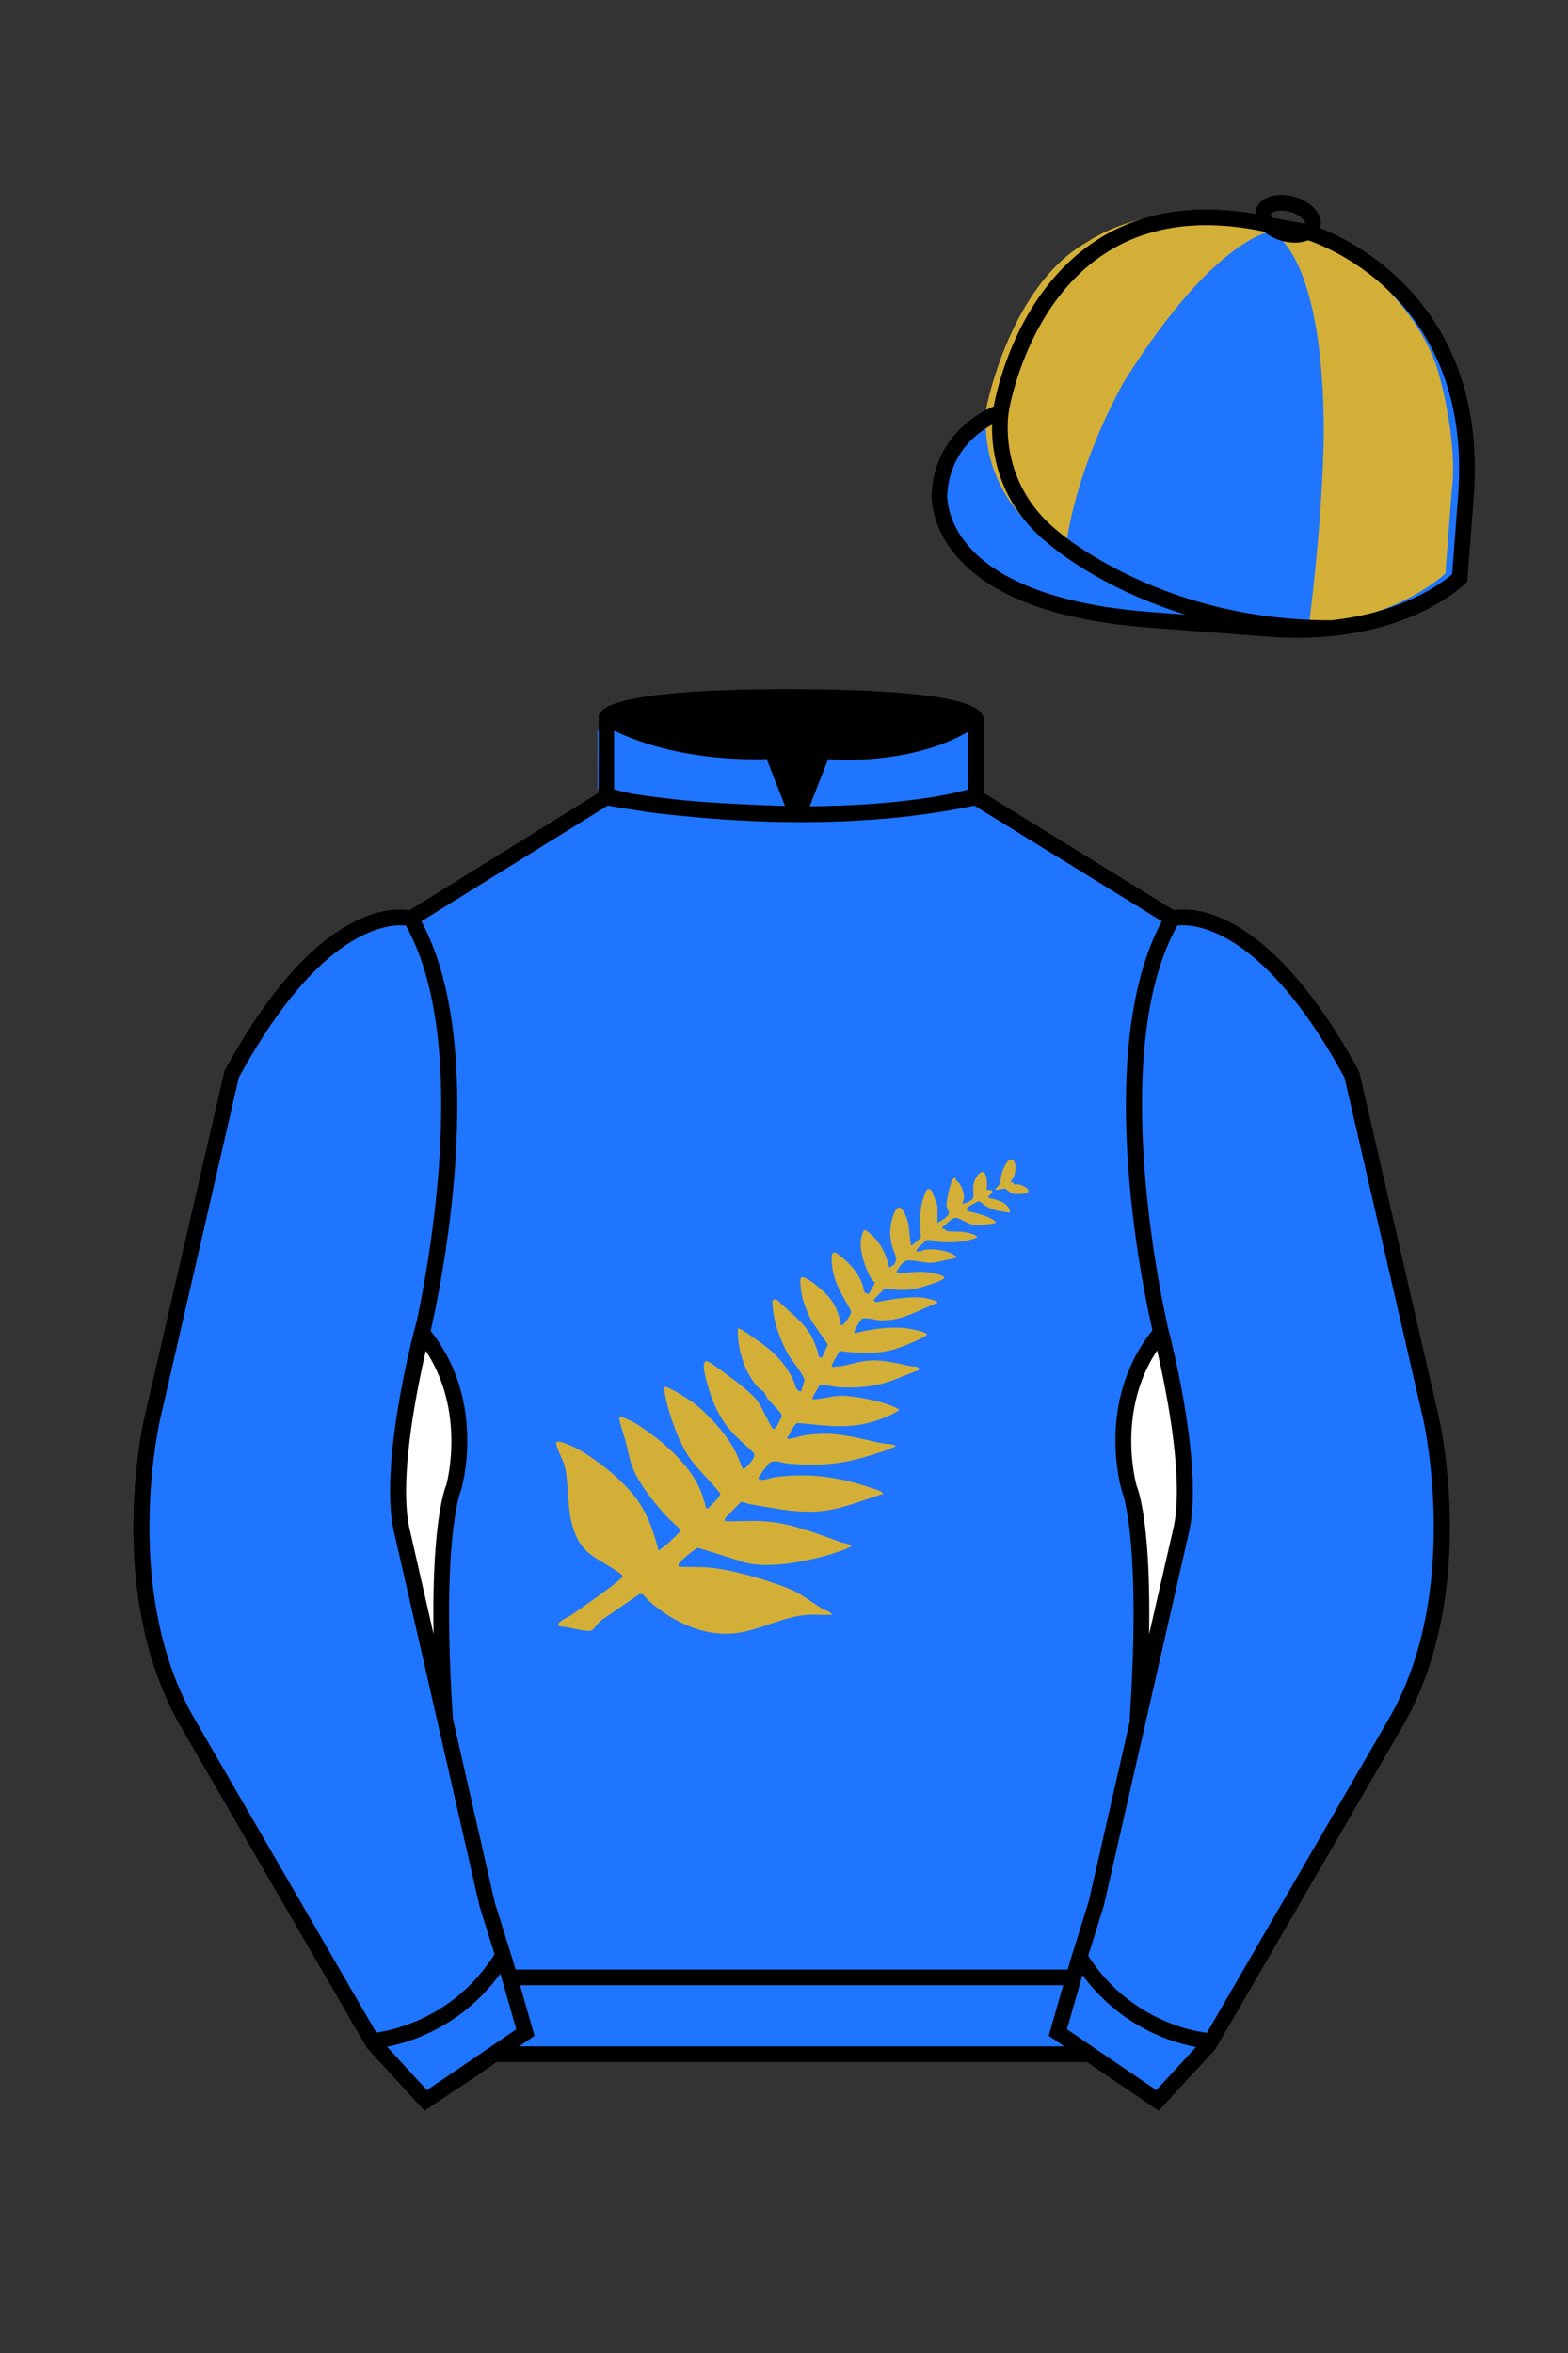 
<svg xmlns="http://www.w3.org/2000/svg" viewBox="0 0 100 150">

	<rect x="0" y="0" width="100" height="150" fill="#333333" stroke="none"/>

	<path d="M74.752 58.99s5.164-1.613 11.451 9.961l5.025 21.795s2.623 11.087-2.232 19.497l-11.869 20.482-3.318 3.605-4.346-2.944H31.484l-1.03.731-3.317 2.213-1.658-1.802-1.659-1.803-5.936-10.241-5.936-10.241c-2.427-4.205-2.985-9.08-2.936-12.902.049-3.823.705-6.595.705-6.595l2.512-10.897 2.512-10.898c3.144-5.787 6.007-8.277 8.084-9.321 2.077-1.043 3.368-.64 3.368-.64l6.228-3.865 6.229-3.865v-5.08s.087-.328 1.571-.655c1.483-.328 4.364-.655 9.95-.655 6.222 0 9.232.368 10.689.737 1.455.369 1.357.737 1.357.737v4.916l12.535 7.73z" fill="#1F75FE"></path>


  <path d="M59.77,77.97l.45-.28c.52-.43.22-.38.15-.8-.04-.24.25-1.64.43-1.75.2-.13.14.05.19.12.04.06.16.11.2.17.22.34.42.92.17,1.27.11.08.66-.18.7-.31.05-.15,0-.51,0-.7.03-.3.12-.56.31-.79.53-.65.65.53.54.93l.36.05c.09.29-.26.22-.22.49.54.09,1.32.3,1.37.93-.58-.07-1.11-.13-1.61-.45-.16-.1-.27-.3-.44-.26-.05,0-.66.36-.68.39-.03.06,0,.14-.01.21.44.11.99.24,1.41.43.05.03.51.24.4.34-.44.1-1,.17-1.45.11-.33-.05-.81-.42-1.05-.43-.35-.02-.59.41-.88.56l-.02.15c.18-.08.23.1.26.11.35.09.92,0,1.4.13.09.02.65.16.54.31-.76.28-1.58.33-2.38.27-.26-.02-.52-.17-.81-.11-.04,0-.52.45-.57.51s-.09.12-.08.2c.22.06.38-.09.57-.11.53-.06,1.27.03,1.74.29.06.03.33.14.21.23l-1.34.3c-.45.07-.86-.06-1.27-.1-.57-.07-.67-.06-1.01.41-.24.33-.28.39.19.36.94-.08,1.48-.16,2.44.13.07.02.33.11.22.22-.19.2-1.63.63-1.95.68-.62.1-1.23.04-1.84-.04l-.7.73.14.14c.98-.17,2.08-.39,3.07-.28.11.01.69.16.78.21.06.03.09,0,.07.12-1.23.46-2.31,1.2-3.7,1.1-.35-.03-.72-.18-1.09-.1-.1.05-.65.94-.45.92,1.3-.31,2.73-.52,4.04-.15.18.05.42.08.54.23,0,.19-1.75.86-2.02.94-1.14.34-2.37.28-3.54.12l-.52.91.08.13c.15-.07.32-.04.48-.06.58-.09,1.17-.31,1.77-.36.94-.08,1.84.17,2.75.36.2.04.49-.06.51.23-.63.22-1.29.53-1.92.74-1.07.35-2.08.42-3.21.36-.4-.02-.82-.19-1.25-.11,0,.11-.57.86-.39.88.57,0,1.17-.21,1.75-.22.78-.02,2.06.25,2.81.48.14.04.94.32.94.43-.64.41-1.42.69-2.16.86-1.44.33-2.87.09-4.31-.04-.22.05-.45.56-.55.75,0,.02-.27.28-.02.26.31-.02.69-.17.99-.22,1.95-.29,3.04.1,4.88.49.09.02.96.08.96.19-.3.16-.66.29-.98.39-2.19.73-3.64.94-5.95.72-.35-.03-.76-.25-1.11-.05-.1.06-.73.9-.73.97-.01.29.79,0,.96-.03,2.38-.33,4.3-.01,6.56.78.19.07.37.1.43.31-.08,0-.15,0-.22.03-1.01.32-2.12.76-3.16.95-1.73.32-3.49-.09-5.2-.38-.16-.03-.3-.16-.5-.11l-1.01,1.03v.18c.77.03,1.56-.04,2.33,0,1.79.08,3.4.75,5.07,1.34.11.04.69.14.66.27-.01.04-.7.3-.81.34-1.64.54-4.2,1.11-5.89.71l-3.07-.96c-.19.03-1.22.91-1.24,1.02-.01.06,0,.12,0,.18.63.04,1.33,0,1.95.06,1.48.13,3.77.8,5.15,1.37.73.3,1.35.82,2.01,1.22.25.15.53.18.7.42-.51.03-1.06-.03-1.56,0-1.41.09-2.7.78-4.07,1.08-2.23.5-4.44-.53-6.07-1.96-.21-.18-.32-.49-.61-.44l-2.36,1.62c-.19.08-.57.65-.67.69-.39.15-1.57-.27-2.04-.24-.44-.2.58-.63.71-.72.69-.48,1.4-.98,2.07-1.47.43-.31.85-.63,1.23-.99,0-.1-.26-.27-.35-.33-1.22-.85-2.24-1.06-2.77-2.62-.47-1.37-.29-2.66-.56-3.99-.11-.56-.53-1.07-.57-1.63.08-.11.51.04.63.09,1.5.56,3.73,2.36,4.63,3.71.65.97.98,1.99,1.27,3.11.51-.35.95-.78,1.38-1.22.03-.03.02-.08.01-.12-.01-.05-.71-.67-.8-.76-.85-.92-1.91-2.22-2.31-3.37-.17-.49-.27-1.1-.41-1.61-.05-.2-.46-1.38-.37-1.47.77.17,1.52.74,2.15,1.21,1.34,1,2.81,2.48,3.22,4.08.05.17.13.33.13.53l.16.05c.25-.32.63-.55.79-.94-.64-.85-1.47-1.53-2.06-2.43-.66-1-1.33-2.9-1.52-4.13-.03-.18-.05-.32.18-.23.32.11,1.26.69,1.56.9.81.57,2.01,1.87,2.49,2.67.31.5.56,1.04.74,1.6.17.14.66-.53.72-.67.05-.11.06-.2.02-.32-.48-.45-.99-.87-1.43-1.36-.88-.98-1.33-2.16-1.65-3.45-.04-.17-.28-1.14.1-1.03.23.06.91.6,1.15.77.58.41,1.72,1.26,2.12,1.84.18.26.81,1.63.93,1.69.19.08.41-.49.46-.61.02-.06.15-.02.07-.31-.05-.18-.75-.81-.91-1.06-.21-.34-.05-.29-.38-.5-.42-.27-.92-1.18-1.09-1.65-.27-.71-.41-1.5-.4-2.26.09-.02.13.02.19.05.22.1.64.41.86.56,1.1.75,1.86,1.41,2.47,2.63.14.27.16.8.53.76l.21-.72c-.22-.61-.71-1.06-1.03-1.61-.39-.66-.77-1.67-.92-2.43-.03-.14-.13-.94-.1-1,.06-.12.22-.14.32-.05.76.77,1.68,1.37,2.2,2.36.12.23.26.6.35.86.08.21,0,.45.29.45l.38-.84-1.07-1.54c-.36-.79-.64-1.41-.68-2.31,0-.16-.06-.5.17-.44.46.12,1.3.87,1.62,1.24.47.55.67,1.1.79,1.81.15.13.67-.71.66-.85,0-.07-.55-.99-.64-1.17-.27-.53-.46-.94-.56-1.58-.03-.19-.11-.88,0-.99l.2-.04c.89.64,1.65,1.43,1.84,2.55l.27.11.41-.74c-.08-.08-.16-.1-.22-.21-.34-.52-.73-1.65-.7-2.26,0-.17.1-.92.29-.89.85.57,1.3,1.39,1.52,2.37l.11.03c-.02-.14.12-.09.17-.15.37-.43.01-.79-.1-1.27-.13-.56-.15-.97-.02-1.53.08-.33.34-1.28.72-.69.47.74.37,1.33.5,2.12.01.06-.03.11.08.08s.55-.41.57-.53c-.06-.74-.1-1.5.08-2.22.02-.09.25-.72.29-.76.07-.08.22-.06.29.02.06.06.4.96.4,1.05v1.07Z" fill="#D4AF37"></path>
  <path d="M64.63,73.98c.2.19.14.85,0,1.09l-.2.32c.18-.08.23.1.26.11.09.02.21-.02.31.01.21.07.52.17.59.4,0,.25-.79.22-.96.19-.22-.04-.48-.32-.51-.33-.17-.03-.47.12-.67.06l.37-.42c-.11-.3.39-1.83.82-1.43Z" fill="#D4AF37"></path>


	<path fill="#1F75FE" d="M83.483 14.819s11.045 3.167 10.006 16.831l-.299 3.929-.098 1.266s-3.854 3.878-12.191 3.244l-7.594-.578c-14.146-1.076-13.389-8.132-13.389-8.132.299-3.929 3.901-5.104 3.901-5.104s2.192-14.981 16.72-12.033l.391.107 2.553.47z"></path>


	<path fill="#D4AF37" d="M91.843 24.142c-1.225-4.991-6.479-8.319-6.479-8.319l-2.791-1.293c-.426.239-1.281.33-1.281.33 3.59 2.846 3.109 13.792 3.109 13.792-.133 5.21-.92 11.164-.92 11.164 5.56-.262 8.701-3.258 8.701-3.258l.395-5.195c.428-3.026-.734-7.221-.734-7.221zM81.161 14.729s-3.589.263-9.413 9.501c0 0-3.129 5.277-3.819 10.956 0 0-5.626-2.844-5.019-9.198 0 0 1.482-7.8 6.43-10.559 0 0 4.201-3.041 10.683-1.367-.001 0 .261.448 1.138.667z"></path>


	<path fill="#1F75FE" d="M27.109 134.103l2.913-1.944 1.434-.999 2.014-1.385-1.298-4.521-1.154-3.698-5.45-23.896c-.876-4.191 1.314-12.492 1.314-12.492s4.328-17.817-.715-26.405c0 0-5.164-1.613-11.452 9.961L9.69 90.519s-2.623 11.088 2.231 19.498l11.871 20.482 3.317 3.604"></path>


	<path fill="#1F75FE" d="M73.785 134.1l-2.912-1.944-1.434-1-2.014-1.384 1.297-4.521 1.154-3.698 5.451-23.896c.875-4.191-1.314-12.493-1.314-12.493s-4.328-17.816.715-26.404c0 0 5.164-1.613 11.451 9.961l5.025 21.795s2.623 11.087-2.232 19.497l-11.869 20.482-3.318 3.605"></path>


	<path fill="#1F75FE" d="M47.835 48.387l1.188 2.979s-8-.104-10.917-1.063v-3.75c0 .001 3.843 2.084 9.729 1.834zm3.948 0l-1.219 3c5.563.094 10.125-1.063 10.125-1.063v-3.688c-3.656 2.033-8.906 1.751-8.906 1.751z"></path>


	<path fill="#fff" d="M25.587 97.434c-.875-4.191 1.313-12.492 1.313-12.492 3.678 4.398 2.014 9.944 2.014 9.944s-1.313 2.917-.525 14.753l-2.802-12.205z"></path>
	<path fill="#fff" d="M75.345 97.434c.877-4.191-1.313-12.492-1.313-12.492-3.678 4.398-2.014 9.944-2.014 9.944s1.313 2.917.525 14.753l2.802-12.205z"></path>
	<path d="M84.819 40.543c-11.27 0-17.779-5.718-18.052-5.961-4.297-3.521-3.444-8.346-3.406-8.55l.982.184c-.033.181-.769 4.457 3.075 7.606.08.071 6.532 5.721 17.403 5.721h.09l.002 1h-.094z
	M82.73 40.661c-.596 0-1.218-.023-1.867-.072l-7.593-.579c-6.005-.457-10.158-2.021-12.344-4.647-1.696-2.038-1.513-3.956-1.504-4.037.271-3.571 3.034-5.027 3.952-5.415.256-1.371 1.571-7.096 6.191-10.343 2.977-2.091 6.7-2.705 11.074-1.816l.423.115 2.559.471c.114.033 11.425 3.44 10.367 17.35l-.411 5.379-.13.13c-.151.154-3.53 3.464-10.717 3.464zm-5.795-26.304c-2.591 0-4.87.677-6.794 2.03-4.813 3.383-5.817 9.896-5.826 9.961l-.045.305-.294.098c-.134.044-3.289 1.132-3.558 4.667-.008.078-.137 1.629 1.303 3.337 1.386 1.645 4.527 3.718 11.625 4.258l7.594.578c7.166.546 10.944-2.356 11.67-2.982l.381-4.997c.977-12.83-9.1-16.144-9.624-16.307l-2.958-.58a17.567 17.567 0 0 0-3.474-.368z
	M82.73 40.661c-.596 0-1.218-.023-1.867-.072l-7.593-.579c-6.005-.457-10.158-2.021-12.344-4.647-1.696-2.038-1.513-3.956-1.504-4.037.271-3.571 3.034-5.027 3.952-5.415.256-1.371 1.571-7.096 6.191-10.343 2.977-2.091 6.7-2.705 11.074-1.816l.423.115 2.559.471c.114.033 11.425 3.44 10.367 17.35l-.411 5.379-.13.13c-.151.154-3.53 3.464-10.717 3.464zm-5.795-26.304c-2.591 0-4.87.677-6.794 2.03-4.813 3.383-5.817 9.896-5.826 9.961l-.045.305-.294.098c-.134.044-3.289 1.132-3.558 4.667-.008.078-.137 1.629 1.303 3.337 1.386 1.645 4.527 3.718 11.625 4.258l7.594.578c7.166.546 10.944-2.356 11.67-2.982l.381-4.997c.977-12.83-9.1-16.144-9.624-16.307l-2.958-.58a17.567 17.567 0 0 0-3.474-.368z
	M82.574 15.469a3.11 3.11 0 0 1-.82-.114c-.686-.19-1.256-.589-1.524-1.066-.169-.299-.215-.613-.132-.908.223-.802 1.273-1.161 2.436-.838.685.189 1.255.587 1.524 1.065.169.299.215.614.132.91-.082.295-.282.54-.58.709-.285.16-.646.242-1.036.242zm-.858-2.042c-.389 0-.63.131-.655.223-.009.033.005.087.039.147.104.185.409.452.922.594.513.143.91.07 1.095-.035.061-.035.101-.074.109-.107l.001-.002c.01-.033-.005-.088-.04-.149-.104-.185-.408-.451-.92-.593a2.105 2.105 0 0 0-.551-.078z
	M73.901 134.551l-7.018-4.773 1.396-4.866 1.157-3.71 5.441-23.858c.839-4.021-1.289-12.173-1.311-12.254-.181-.745-4.32-18.123.767-26.785l.099-.167.184-.057c.229-.071 5.632-1.596 12.04 10.199l.048.126 5.025 21.795c.108.458 2.611 11.375-2.287 19.859L77.51 130.632l-3.609 3.919zm-5.857-5.19l5.701 3.883 2.991-3.249 11.842-20.436c4.696-8.134 2.204-19.022 2.179-19.131l-5.011-21.731c-5.364-9.843-9.742-9.825-10.658-9.696-4.709 8.387-.593 25.667-.55 25.842.088.334 2.206 8.455 1.317 12.714l-5.453 23.905-1.164 3.736-1.194 4.163zM27.069 134.554l-3.671-4.006-11.871-20.482c-4.897-8.485-2.394-19.403-2.284-19.864l5.071-21.919c6.411-11.799 11.813-10.27 12.04-10.199l.185.057.098.167c5.087 8.663.948 26.041.77 26.776-.024.091-2.152 8.245-1.31 12.271l5.448 23.888 1.144 3.661 1.4 4.877-7.02 4.773zm-2.834-4.555l2.99 3.248 5.702-3.883-1.198-4.175-1.151-3.688-5.46-23.934c-.893-4.267 1.227-12.388 1.317-12.731.04-.165 4.155-17.44-.551-25.829-.909-.107-5.339-.069-10.661 9.692l-5.008 21.729c-.026.111-2.519 11.001 2.176 19.136l11.844 20.435z
	M23.777 130.604l-.057-.998c.049-.003 4.939-.348 7.894-5.146l.852.523c-3.237 5.258-8.468 5.609-8.689 5.621z
	M27.903 109.751l-2.805-12.215c-.89-4.259 1.229-12.379 1.319-12.723l.247-.935.621.742c3.807 4.551 2.18 10.171 2.109 10.408-.034.087-1.268 3.124-.505 14.576l-.986.147zm-1.827-12.425l1.575 6.859c-.126-7.325.762-9.403.808-9.505-.004 0 1.317-4.618-1.323-8.591-.54 2.327-1.721 8.062-1.06 11.237zM51.09 52.412c-6.99 0-12.442-1.079-12.523-1.095l.198-.98c.12.025 12.197 2.409 23.363.001l.211.978c-3.813.822-7.727 1.096-11.249 1.096z
	M51.547 52.42l-.754-.02c-10.628-.278-12.238-1.21-12.453-1.394l.65-.76-.325.38.288-.408c.059.036 1.529.871 11.112 1.161l-1.17-2.989c-1.409.054-6.492.059-10.477-2.209l.494-.869c4.315 2.455 10.223 2.065 10.282 2.063l.367-.026 1.986 5.071z
	M50.904 52.404h-.733l1.983-5.065.379.041c.058.007 5.735.577 9.436-2.061l.58.814c-3.475 2.477-8.334 2.363-9.738 2.272L51.638 51.4c7.338-.069 10.418-1.167 10.449-1.178l.344.939c-.139.051-3.485 1.243-11.527 1.243z
	M73.031 109.751l-.986-.146c.762-11.452-.472-14.489-.484-14.519-.092-.295-1.719-5.915 2.088-10.466l.621-.742.246.935c.091.344 2.209 8.465 1.318 12.723l-.002.01-2.801 12.205zm.766-23.661c-2.652 3.985-1.314 8.603-1.3 8.652.027.051.912 2.12.786 9.44l1.573-6.856c.663-3.176-.518-8.911-1.059-11.236zM32.544 125.555h35.971v1H32.544zM77.101 130.604c-.222-.012-5.455-.362-8.689-5.621l.852-.523c2.964 4.818 7.844 5.144 7.893 5.146l-.056.998zM50.949 44.453c9.949 0 11.197 1.295 11.197 1.295-3.447 2.682-9.653 2.065-9.653 2.065l-1.61 3.884-1.652-3.822c-8.023 0-10.431-2.188-10.431-2.188s1.083-1.234 12.149-1.234z
	M73.899 134.553l-4.575-3.1H31.658l-.9.639-3.685 2.459-3.671-4.007-11.871-20.482c-2.565-4.445-3.049-9.609-3.003-13.16.049-3.834.691-6.588.719-6.703l5.071-21.919c2.657-4.891 5.449-8.097 8.299-9.529 1.731-.87 2.992-.805 3.498-.724l12.051-7.479.017-4.93c.111-.418.748-.75 1.947-1.015 2.004-.442 5.388-.667 10.058-.667 5.202 0 8.839.253 10.812.752.907.23 1.427.502 1.636.857a.696.696 0 0 1 .099.391v4.611l12.125 7.479c1.135-.186 6.067-.296 11.799 10.253l.048.126L91.732 90.2c.108.458 2.611 11.375-2.287 19.859L77.51 130.632l-3.611 3.921zm-49.659-4.558l2.99 3.249 4.109-2.791h38.292l4.116 2.789 2.989-3.247 11.842-20.436c4.701-8.143 2.204-19.022 2.179-19.131l-5.011-21.732c-5.95-10.916-10.79-9.678-10.836-9.661l-.212.061-.194-.114-12.771-7.877v-5.079c-.095-.068-.353-.209-.98-.369-1.301-.329-4.189-.722-10.566-.722-5.727 0-8.513.35-9.842.644-.712.157-1.041.303-1.179.382v5.143l-12.887 7.998-.218-.068c-.006-.002-1.155-.315-2.994.609-1.825.917-4.664 3.233-7.837 9.053l-5.008 21.729c-.007.03-.645 2.771-.692 6.489-.044 3.425.417 8.398 2.869 12.646l11.841 20.435zm14.835-83.971z
	" fill="#000000"></path>

</svg>
